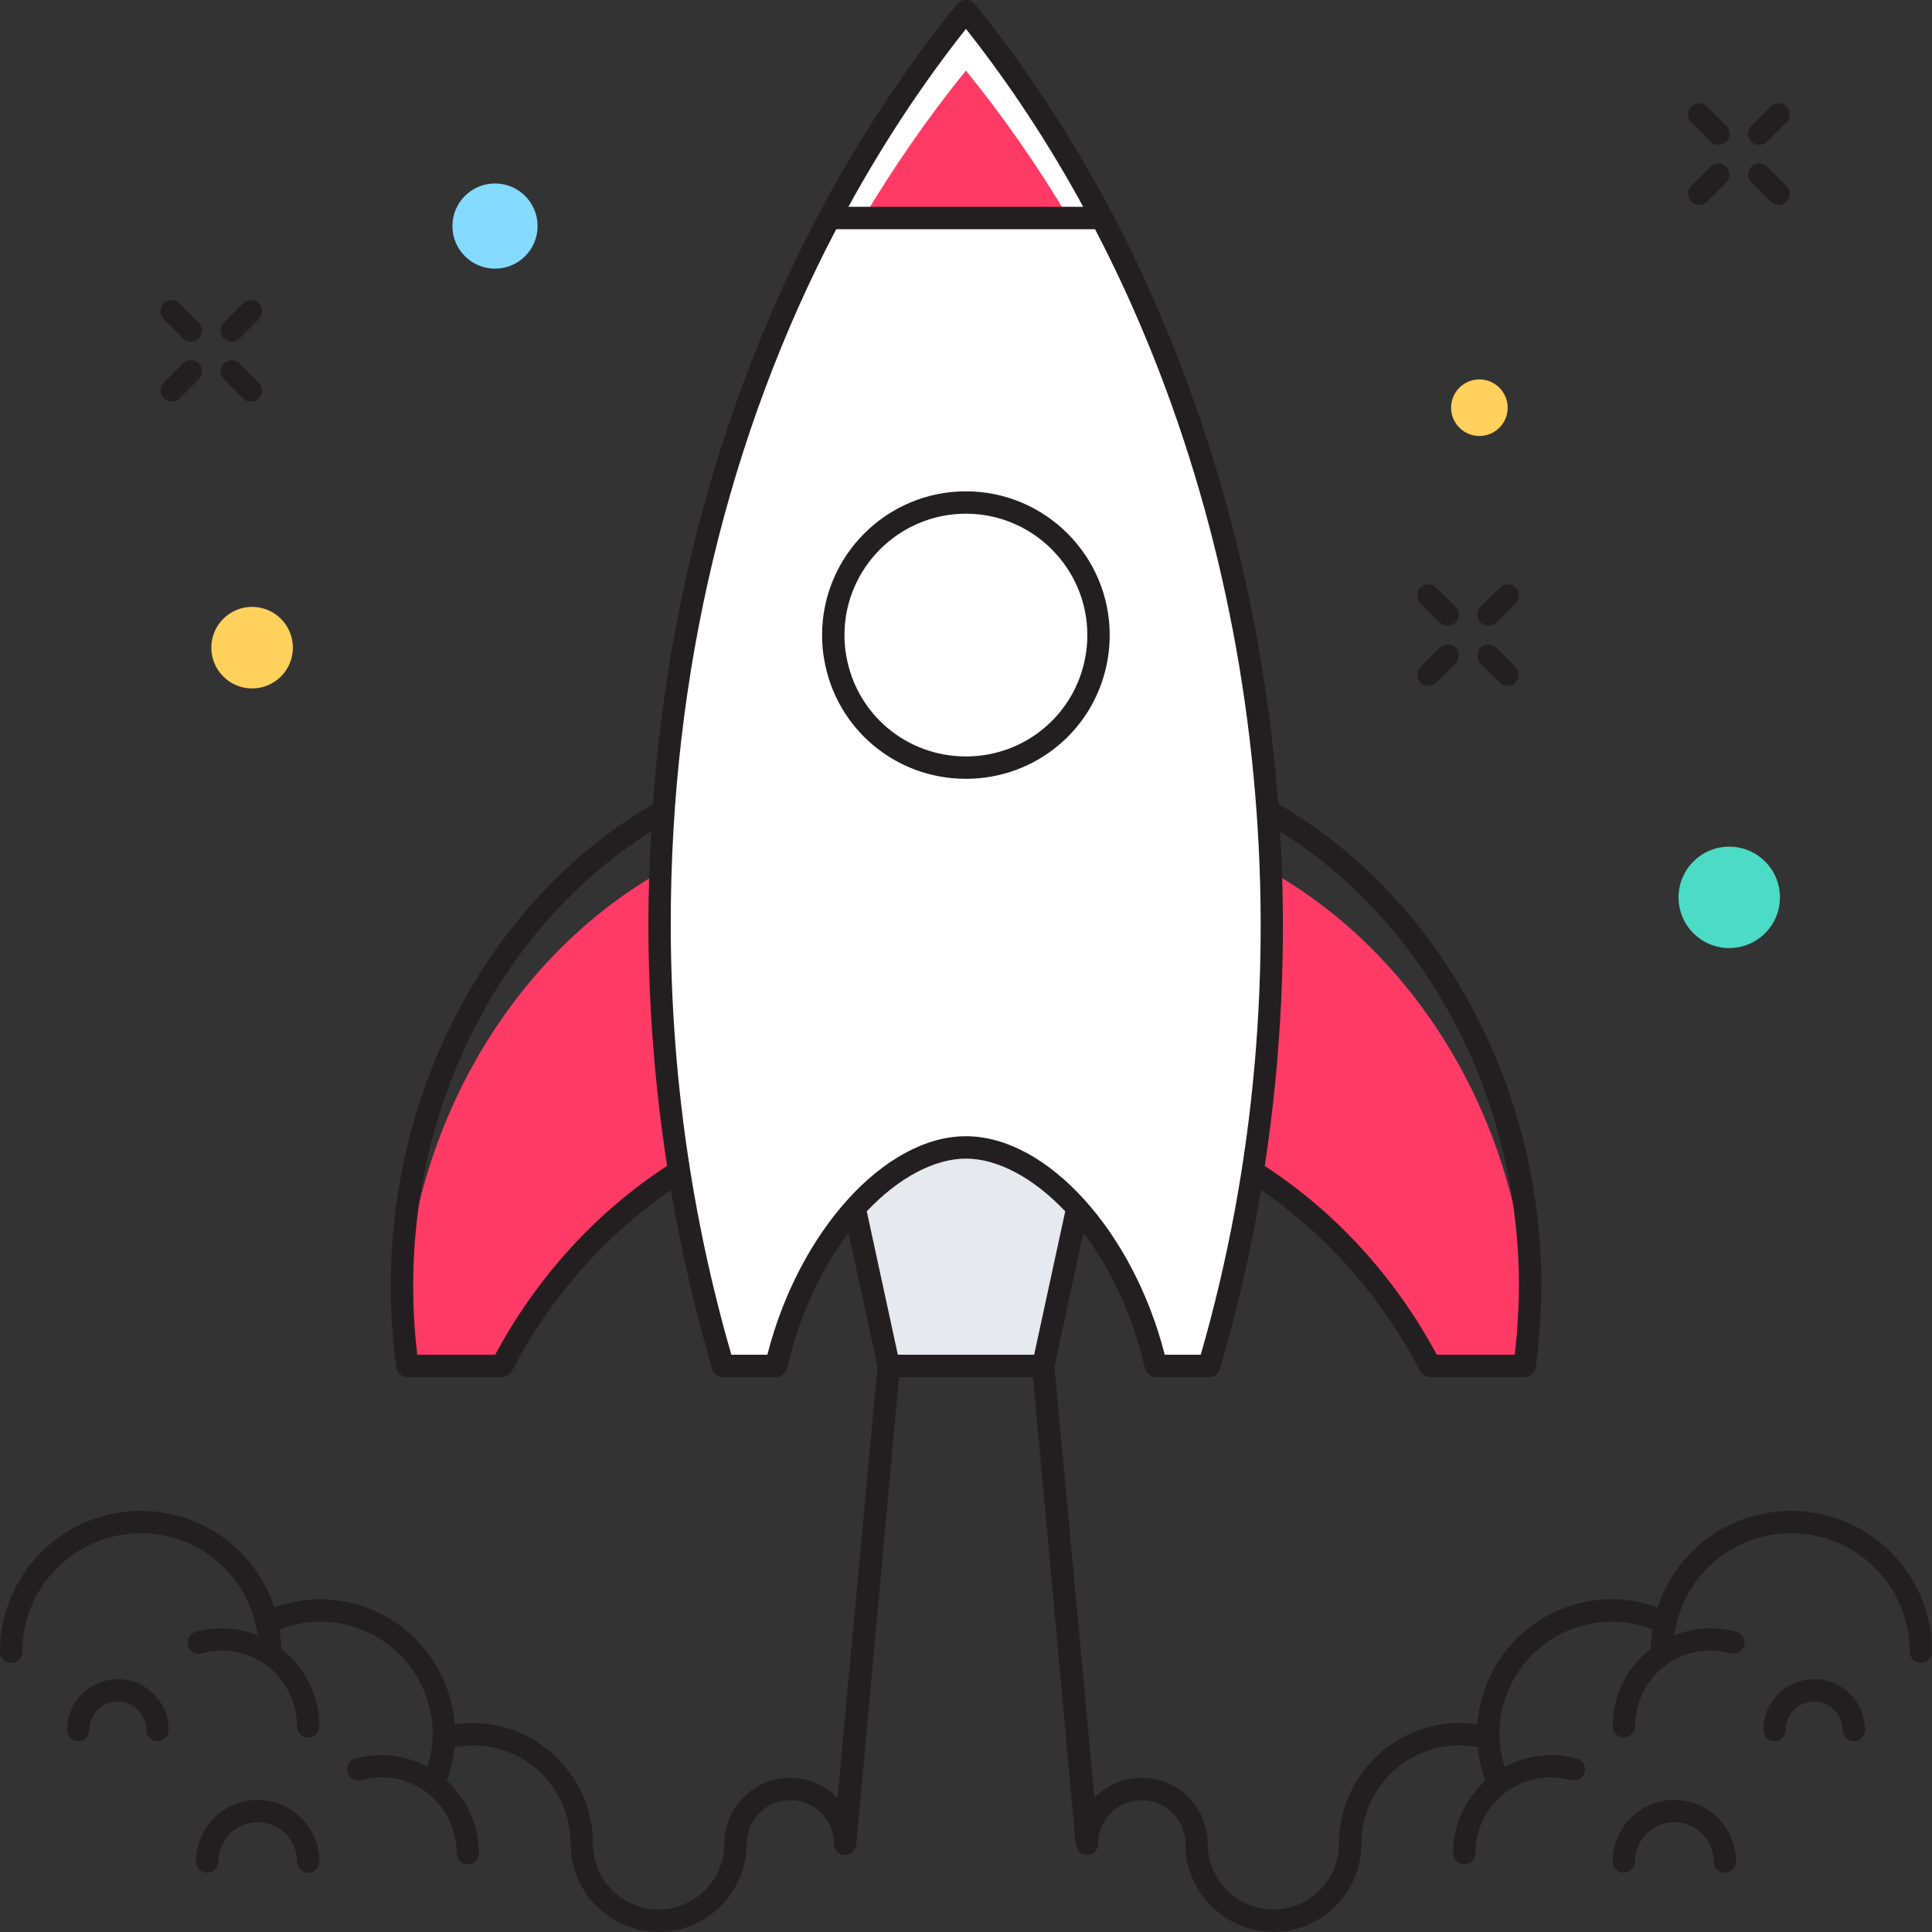 <?xml version="1.0" encoding="utf-8"?>
<!-- Generator: Adobe Illustrator 15.0.0, SVG Export Plug-In . SVG Version: 6.00 Build 0)  -->
<!DOCTYPE svg PUBLIC "-//W3C//DTD SVG 1.1//EN" "http://www.w3.org/Graphics/SVG/1.1/DTD/svg11.dtd">
<svg version="1.1" id="Layer_1" xmlns="http://www.w3.org/2000/svg" xmlns:xlink="http://www.w3.org/1999/xlink" x="0px" y="0px"
	 width="250px" height="250px" viewBox="0 0 250 250" enable-background="new 0 0 250 250" xml:space="preserve">
<rect x="0" y="0" width="250" height="250" fill="#333333" stroke="none"/>
<g>
	<g>
		<path fill="#FF3A65" d="M197.885,170.123c-0.097,2.238-0.311,4.438-0.599,6.621h-12.238
			c-6.991-13.396-17.879-23.883-30.928-29.479v-39.075C178.385,116.146,196.396,140.624,197.885,170.123z"/>
	</g>
	<g>
		<path fill="#FF3A65" d="M95.876,108.192v39.076c-13.05,5.598-23.938,16.08-30.927,29.479H52.71
			c-0.271-2.123-0.483-4.268-0.599-6.447C53.54,140.721,71.571,116.146,95.876,108.192z"/>
	</g>
	<polygon fill="#E6E9EE" points="134.984,176.748 115.014,176.748 107.366,141.48 142.631,141.48 	"/>
	<path fill="#FFFFFF" d="M100.438,176.748c3.845-16.637,14.979-28.271,24.557-28.271c9.573,0,20.724,11.638,24.586,28.271h6.88
		c17.438-59.103,6.982-127.908-31.466-175.326C98.568,34.029,85.348,76.753,85.348,119.494c0,19.396,2.76,38.799,8.204,57.254
		H100.438L100.438,176.748z"/>
	<g>
		<path fill="#FF3A65" d="M138.29,28.21h-26.584c3.978-6.659,8.397-13.05,13.28-19.074C129.893,15.16,134.312,21.551,138.29,28.21z"
			/>
	</g>
	<g>
		<path fill="#231F20" d="M124.986,100.779c-9.107,0-16.819-6.5-18.338-15.454c-0.178-0.975-0.271-2.038-0.271-3.139
			c0-10.259,8.349-18.609,18.608-18.609c10.264,0,18.611,8.35,18.611,18.609c0,1.101-0.093,2.165-0.273,3.158
			C141.811,94.278,134.096,100.779,124.986,100.779z M124.986,66.473c-8.663,0-15.713,7.049-15.713,15.713
			c0,0.941,0.074,1.803,0.228,2.636c1.284,7.577,7.796,13.062,15.485,13.062c7.694,0,14.204-5.485,15.487-13.042
			c0.151-0.852,0.229-1.713,0.229-2.655C140.702,73.522,133.65,66.473,124.986,66.473z"/>
	</g>
	<g>
		<g>
			<path fill="#231F20" d="M192.607,80.984c-0.371,0-0.738-0.14-1.021-0.424c-0.566-0.564-0.566-1.482,0-2.046l2.482-2.485
				c0.564-0.565,1.481-0.565,2.049,0c0.566,0.566,0.566,1.482,0,2.048l-2.484,2.483C193.352,80.844,192.979,80.984,192.607,80.984z"
				/>
		</g>
		<g>
			<path fill="#231F20" d="M184.833,88.762c-0.371,0-0.744-0.144-1.024-0.426c-0.565-0.565-0.565-1.482,0-2.047l2.483-2.482
				c0.563-0.566,1.481-0.566,2.047,0c0.565,0.565,0.565,1.481,0,2.047l-2.485,2.483C185.57,88.619,185.201,88.762,184.833,88.762z"
				/>
		</g>
		<g>
			<path fill="#231F20" d="M195.092,88.762c-0.369,0-0.738-0.142-1.021-0.424l-2.482-2.485c-0.564-0.565-0.564-1.482,0-2.047
				c0.564-0.566,1.48-0.566,2.047,0l2.484,2.485c0.564,0.565,0.564,1.481,0,2.047C195.835,88.621,195.463,88.762,195.092,88.762z"/>
		</g>
		<g>
			<path fill="#231F20" d="M187.314,80.984c-0.371,0-0.741-0.14-1.022-0.424l-2.483-2.483c-0.565-0.566-0.565-1.484,0-2.048
				c0.563-0.565,1.48-0.565,2.045,0l2.485,2.485c0.565,0.564,0.565,1.482,0,2.046C188.057,80.844,187.688,80.984,187.314,80.984z"/>
		</g>
	</g>
	<g>
		<g>
			<path fill="#231F20" d="M227.65,18.744c-0.369,0-0.74-0.14-1.022-0.422c-0.563-0.565-0.563-1.482,0-2.049l2.483-2.485
				c0.563-0.563,1.479-0.563,2.047,0c0.566,0.566,0.566,1.484,0,2.05l-2.482,2.484C228.393,18.604,228.021,18.744,227.65,18.744z"/>
		</g>
		<g>
			<path fill="#231F20" d="M219.874,26.521c-0.372,0-0.742-0.141-1.022-0.424c-0.564-0.565-0.564-1.482,0-2.047l2.482-2.483
				c0.566-0.565,1.482-0.565,2.049,0c0.564,0.565,0.564,1.484,0,2.047l-2.484,2.483C220.613,26.379,220.245,26.521,219.874,26.521z"
				/>
		</g>
		<g>
			<path fill="#231F20" d="M230.137,26.522c-0.371,0-0.742-0.141-1.025-0.424l-2.481-2.485c-0.563-0.565-0.563-1.484,0-2.047
				c0.563-0.565,1.481-0.565,2.048,0l2.482,2.485c0.564,0.565,0.564,1.482,0,2.047C230.875,26.381,230.504,26.522,230.137,26.522z"
				/>
		</g>
		<g>
			<path fill="#231F20" d="M222.357,18.744c-0.371,0-0.74-0.14-1.023-0.422l-2.482-2.484c-0.564-0.566-0.564-1.482,0-2.05
				c0.563-0.563,1.48-0.563,2.047,0l2.484,2.485c0.565,0.567,0.565,1.482,0,2.049C223.1,18.604,222.729,18.744,222.357,18.744z"/>
		</g>
	</g>
	<g>
		<circle fill="#FFD05B" cx="191.432" cy="52.757" r="3.661"/>
	</g>
	<g>
		<circle fill="#4CDBC4" cx="223.764" cy="116.118" r="6.561"/>
	</g>
	<g>
		<g>
			<g>
				<path fill="#231F20" d="M29.991,44.206c-0.371,0-0.741-0.141-1.024-0.424c-0.565-0.565-0.565-1.482,0-2.047l2.484-2.483
					c0.566-0.567,1.482-0.567,2.047,0c0.565,0.566,0.565,1.482,0,2.045l-2.483,2.485C30.732,44.065,30.361,44.206,29.991,44.206z"/>
			</g>
			<g>
				<path fill="#231F20" d="M22.214,51.985c-0.371,0-0.741-0.144-1.023-0.426c-0.565-0.564-0.565-1.482,0-2.047l2.484-2.483
					c0.565-0.568,1.481-0.568,2.047,0c0.565,0.564,0.565,1.48,0,2.046l-2.484,2.484C22.955,51.841,22.584,51.985,22.214,51.985z"/>
			</g>
			<g>
				<path fill="#231F20" d="M32.475,51.985c-0.371,0-0.741-0.144-1.024-0.426l-2.484-2.484c-0.565-0.566-0.565-1.482,0-2.046
					c0.565-0.568,1.482-0.568,2.048,0l2.483,2.483c0.565,0.565,0.565,1.483,0,2.047C33.215,51.841,32.845,51.985,32.475,51.985z"/>
			</g>
			<g>
				<path fill="#231F20" d="M24.698,44.206c-0.371,0-0.741-0.141-1.023-0.424l-2.485-2.485c-0.565-0.563-0.565-1.479,0-2.045
					c0.565-0.567,1.481-0.567,2.047,0l2.485,2.483c0.565,0.563,0.565,1.482,0,2.047C25.439,44.065,25.068,44.206,24.698,44.206z"/>
			</g>
		</g>
		<g>
			<circle fill="#84DBFF" cx="64.053" cy="29.252" r="5.511"/>
		</g>
	</g>
	<g>
		<circle fill="#FFD05B" cx="32.622" cy="83.806" r="5.278"/>
	</g>
	<g>
		<path fill="#231F20" d="M231.786,195.508c-7.972,0-14.853,5.057-17.28,12.494c-1.921-0.706-3.908-1.061-5.931-1.061
			c-9.196,0-16.755,7.147-17.409,16.181c-0.76-0.114-1.509-0.171-2.264-0.171c-8.62,0-15.635,7.014-15.635,15.633
			c0,0,0,0.004,0,0.006c0,4.684-3.812,8.491-8.492,8.491c-4.686,0-8.493-3.81-8.493-8.491c0-4.712-3.831-8.542-8.541-8.542
			c-2.4,0-4.567,1.004-6.121,2.604l-5.175-55.82l3.75-17.296c3.414,4.479,6.312,10.396,7.973,17.539
			c0.15,0.655,0.734,1.118,1.411,1.118h6.88c0.643,0,1.207-0.42,1.389-1.035c2.246-7.615,4.021-15.355,5.336-23.161
			c8.402,5.75,15.545,13.765,20.578,23.417c0.252,0.479,0.746,0.779,1.286,0.779h12.238c0.726,0,1.338-0.537,1.437-1.258
			c0.314-2.394,0.517-4.601,0.607-6.723c0.079-1.27,0.117-2.553,0.117-3.837c0-26.507-13.567-50.526-34.041-62.337
			c-2.917-38.434-16.432-75.341-39.288-103.53c-0.552-0.679-1.701-0.679-2.25,0c-22.8,28.135-36.519,64.453-39.386,103.557
			c-20.41,11.83-33.916,35.841-33.916,62.31c0,1.334,0.04,2.67,0.098,3.996c0.109,2.055,0.309,4.196,0.608,6.553
			c0.093,0.724,0.708,1.269,1.437,1.269h12.24c0.539,0,1.034-0.301,1.283-0.779c5.036-9.654,12.186-17.65,20.595-23.398
			c1.332,7.825,3.096,15.555,5.334,23.145c0.182,0.615,0.747,1.035,1.388,1.035h6.886c0.674,0,1.26-0.465,1.412-1.122
			c1.65-7.142,4.543-13.056,7.95-17.533l3.751,17.298l-5.174,55.812c-1.553-1.599-3.717-2.602-6.117-2.602
			c-4.71,0-8.542,3.83-8.542,8.542c0,4.683-3.809,8.491-8.491,8.491c-4.684,0-8.492-3.809-8.492-8.491
			c0-0.004-0.002-0.007-0.002-0.012c-0.004-8.617-7.016-15.627-15.633-15.627c-0.755,0-1.503,0.057-2.263,0.171
			c-0.656-9.031-8.215-16.18-17.411-16.18c-2.021,0-4.009,0.354-5.93,1.06c-2.428-7.438-9.308-12.494-17.28-12.494
			C8.171,195.508,0,203.68,0,213.723c0,0.799,0.649,1.447,1.448,1.447c0.799,0,1.448-0.648,1.448-1.447
			c0-8.445,6.872-15.318,15.318-15.318c7.006,0,12.995,4.65,14.77,11.369c-0.009,0.002-0.016,0.004-0.025,0.006
			c0.167,0.604,0.299,1.221,0.397,1.844c-2.408-0.971-5.164-1.23-8.013-0.479c-0.772,0.207-1.233,0.998-1.028,1.771
			c0.207,0.771,0.998,1.235,1.771,1.028c6.562-1.746,12.351,3.207,12.351,9.445c0,0.801,0.649,1.448,1.448,1.448
			c0.8,0,1.448-0.647,1.448-1.448c0-4.074-1.941-7.707-4.932-10.033c-0.018-0.84-0.1-1.672-0.237-2.49
			c1.706-0.67,3.469-1.027,5.262-1.027c8.029,0,14.562,6.53,14.562,14.562c0,0.026-0.004,0.054-0.005,0.08
			c-0.007,1.396-0.256,2.785-0.676,4.153c-2.684-1.454-5.933-1.979-9.316-1.09c-0.773,0.204-1.235,0.997-1.03,1.771
			c0.206,0.774,1.003,1.234,1.77,1.033c6.598-1.75,12.353,3.209,12.353,9.444c0,0.801,0.648,1.448,1.448,1.448
			c0.799,0,1.448-0.647,1.448-1.448c0-3.729-1.631-7.078-4.199-9.403c0.031-0.062,0.073-0.111,0.095-0.179
			c0.477-1.353,0.779-2.729,0.917-4.117c8.102-1.517,15.044,4.703,15.044,12.491c0,0.006,0.002,0.007,0.002,0.012
			c0.004,6.276,5.111,11.383,11.388,11.383c6.279,0,11.389-5.108,11.389-11.389c0-3.113,2.533-5.646,5.646-5.646
			c3.112,0,5.646,2.531,5.646,5.646c0,0.801,0.647,1.448,1.448,1.448c0.711,0,1.277-0.524,1.396-1.204
			c0.012-0.045,0.04-0.062,0.045-0.113l5.539-60.525h17.329l5.539,60.524c0.007,0.078,0.045,0.128,0.063,0.192
			c0.147,0.64,0.696,1.126,1.383,1.126c0.798,0,1.447-0.647,1.447-1.448c0-3.113,2.53-5.646,5.646-5.646
			c3.114,0,5.646,2.531,5.646,5.646c0,6.278,5.108,11.389,11.389,11.389c6.279,0,11.39-5.108,11.39-11.389c0-0.002,0-0.004,0-0.004
			c0-7.79,6.958-14.004,15.045-12.493c0.142,1.39,0.44,2.769,0.918,4.117c0.022,0.063,0.065,0.117,0.099,0.179
			c-2.568,2.325-4.201,5.676-4.201,9.403c0,0.801,0.647,1.448,1.447,1.448c0.801,0,1.447-0.647,1.447-1.448
			c0-6.235,5.78-11.188,12.354-9.444c0.775,0.202,1.567-0.259,1.771-1.033c0.202-0.771-0.257-1.563-1.029-1.771
			c-3.385-0.892-6.634-0.367-9.315,1.09c-0.419-1.368-0.669-2.76-0.677-4.153c-0.002-0.026-0.006-0.054-0.006-0.08
			c0-8.03,6.532-14.562,14.562-14.562c1.791,0,3.553,0.355,5.254,1.023c-0.134,0.82-0.212,1.65-0.229,2.488
			c-2.992,2.328-4.931,5.965-4.931,10.039c0,0.801,0.647,1.448,1.448,1.448c0.8,0,1.449-0.647,1.449-1.448
			c0-6.236,5.785-11.191,12.347-9.445c0.778,0.207,1.569-0.258,1.772-1.028c0.203-0.772-0.256-1.563-1.028-1.771
			c-2.854-0.759-5.617-0.492-8.026,0.479c0.077-0.532,0.18-1.059,0.312-1.575c1.68-6.866,7.742-11.646,14.844-11.646
			c8.447,0,15.318,6.871,15.318,15.318c0,0.799,0.646,1.447,1.447,1.447c0.799,0,1.446-0.648,1.446-1.447
			C250,203.678,241.83,195.508,231.786,195.508z M165.652,107.606c18.641,11.625,30.897,34.042,30.897,58.771
			c0,1.225-0.036,2.448-0.112,3.684c-0.074,1.686-0.215,3.406-0.431,5.236h-10.091c-5.46-10.163-13.189-18.516-22.257-24.417
			C165.85,136.521,166.497,121.974,165.652,107.606z M124.993,3.737c5.668,7.16,10.729,14.876,15.174,23.025h-30.385
			C114.253,18.628,119.312,10.909,124.993,3.737z M64.078,175.297H53.994c-0.207-1.796-0.35-3.465-0.436-5.064
			c-0.056-1.271-0.094-2.562-0.094-3.854c0-24.708,12.209-47.15,30.812-58.789c-0.224,3.948-0.375,7.91-0.375,11.907
			c0,10.564,0.828,21.047,2.42,31.37C77.259,156.771,69.535,165.139,64.078,175.297z M99.298,175.298h-4.661
			c-5.205-18.002-7.842-36.769-7.842-55.802c0-32.366,7.482-63.305,21.412-89.838h33.492c22.264,42.714,27.811,96.715,13.676,145.64
			h-4.657c-4.071-15.94-15.218-28.271-25.724-28.271C114.486,147.027,103.355,159.355,99.298,175.298z M116.18,175.298
			l-4.021-18.553c4.164-4.41,8.809-6.821,12.836-6.821c4.026,0,8.675,2.414,12.845,6.823l-4.021,18.551H116.18z"/>
		<path fill="#231F20" d="M234.749,217.286c-3.627,0-6.579,2.948-6.579,6.575c0,0.802,0.648,1.449,1.448,1.449
			c0.801,0,1.446-0.647,1.446-1.449c0-2.028,1.652-3.682,3.685-3.682c2.028,0,3.683,1.651,3.683,3.682
			c0,0.802,0.646,1.449,1.446,1.449s1.447-0.647,1.447-1.449C241.325,220.234,238.375,217.286,234.749,217.286z"/>
		<path fill="#231F20" d="M216.65,232.9c-4.4,0-7.981,3.582-7.981,7.983c0,0.798,0.647,1.448,1.448,1.448
			c0.8,0,1.449-0.65,1.449-1.448c0-2.808,2.279-5.089,5.084-5.089c2.807,0,5.088,2.281,5.088,5.089c0,0.798,0.65,1.448,1.449,1.448
			c0.801,0,1.445-0.65,1.445-1.448C224.635,236.482,221.055,232.9,216.65,232.9z"/>
		<path fill="#231F20" d="M15.251,217.286c-3.626,0-6.577,2.948-6.577,6.575c0,0.802,0.648,1.449,1.448,1.449
			c0.799,0,1.448-0.647,1.448-1.449c0-2.028,1.652-3.682,3.682-3.682c2.031,0,3.682,1.651,3.682,3.682
			c0,0.802,0.648,1.449,1.448,1.449c0.8,0,1.448-0.647,1.448-1.449C21.829,220.234,18.879,217.286,15.251,217.286z"/>
		<path fill="#231F20" d="M33.349,232.9c-4.402,0-7.983,3.582-7.983,7.983c0,0.798,0.648,1.448,1.447,1.448
			c0.8,0,1.449-0.65,1.449-1.448c0-2.808,2.282-5.089,5.087-5.089c2.805,0,5.087,2.281,5.087,5.089c0,0.798,0.649,1.448,1.448,1.448
			c0.8,0,1.448-0.65,1.448-1.448C41.331,236.482,37.75,232.9,33.349,232.9z"/>
	</g>
</g>
</svg>
